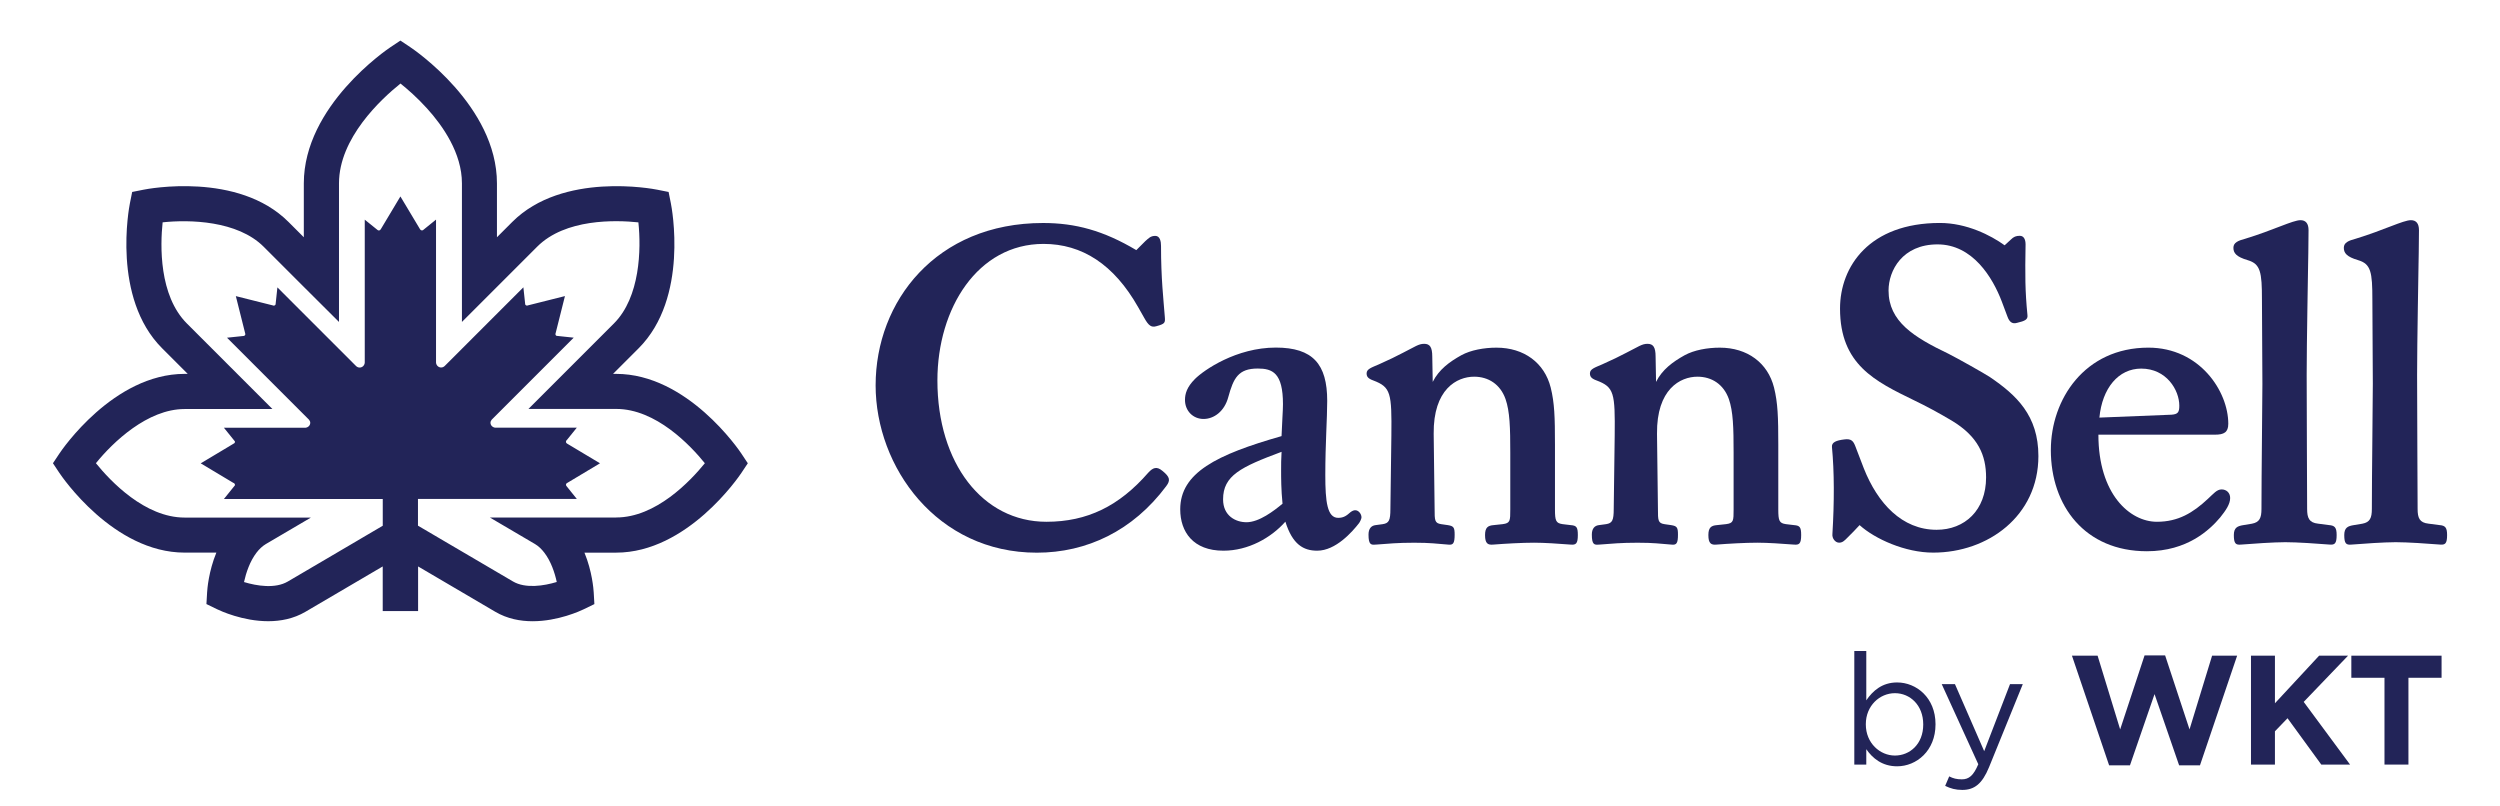 <?xml version="1.0" encoding="UTF-8"?>
<svg id="Layer_1" data-name="Layer 1" xmlns="http://www.w3.org/2000/svg" viewBox="0 0 1550 500">
  <defs>
    <style>
      .cls-1 {
        fill: #222458;
      }
    </style>
  </defs>
  <g>
    <path class="cls-1" d="M1157.1,464.49v9.55h-7.43v-70.41h7.43v30.58c4.05-5.98,9.93-11.09,19.1-11.09,11.96,0,23.82,9.45,23.82,25.85v.19c0,16.3-11.77,25.95-23.82,25.95-9.26,0-15.24-5.01-19.1-10.61ZM1192.4,449.25v-.19c0-11.77-8.1-19.29-17.55-19.29s-18.04,7.81-18.04,19.19v.19c0,11.57,8.78,19.29,18.04,19.29s17.55-7.14,17.55-19.19Z"/>
    <path class="cls-1" d="M1246.22,424.17h7.91l-20.93,51.5c-4.24,10.32-9.07,14.08-16.59,14.08-4.15,0-7.23-.87-10.61-2.51l2.51-5.88c2.41,1.25,4.63,1.83,7.81,1.83,4.44,0,7.23-2.32,10.22-9.36l-22.67-49.67h8.2l18.13,41.57,16.01-41.57Z"/>
    <path class="cls-1" d="M1284.6,406.52h15.91l13.99,45.72,15.14-45.91h12.73l15.14,45.91,13.99-45.72h15.53l-23.05,68h-12.92l-15.24-44.17-15.24,44.17h-12.92l-23.05-68Z"/>
    <path class="cls-1" d="M1395.61,406.52h14.85v29.51l27.39-29.51h17.94l-27.49,28.65,28.74,38.87h-17.84l-20.93-28.74-7.81,8.1v20.64h-14.85v-67.52Z"/>
    <path class="cls-1" d="M1478.37,420.22h-20.54v-13.7h55.94v13.7h-20.54v53.82h-14.85v-53.82Z"/>
  </g>
  <g>
    <path class="cls-1" d="M459.63,281.17c-1.35-2.02-33.42-49.37-77.64-49.37h-1.9l15.87-15.87c31.27-31.27,20.47-87.43,19.99-89.8l-1.42-7.11-7.11-1.42c-2.37-.47-58.55-11.28-89.8,19.99l-9.51,9.51v-33.41c0-48.07-51.63-83.05-53.83-84.51l-6.04-4.02-6.04,4.02c-2.2,1.47-53.83,36.44-53.83,84.51v33.41l-9.51-9.51c-31.27-31.27-87.43-20.47-89.8-19.99l-7.11,1.42-1.42,7.11c-.47,2.37-11.28,58.55,19.99,89.8l15.87,15.87h-1.9c-44.22,0-76.3,47.35-77.64,49.37l-4.02,6.04,4.02,6.04c1.35,2.02,33.42,49.37,77.64,49.37h19.66c-4.79,11.61-5.62,22.63-5.74,24.66l-.42,7.24,6.52,3.17c2.17,1.05,16.02,7.46,31.77,7.46,7.64,0,15.72-1.5,23.14-5.86l47.87-28.1v27.68h21.93v-27.68l47.87,28.12c7.41,4.35,15.5,5.86,23.14,5.86,15.75,0,29.6-6.41,31.77-7.46l6.52-3.17-.42-7.24c-.12-2.02-.95-13.05-5.74-24.66h19.62c44.22,0,76.29-47.35,77.64-49.37l4.02-6.04-4.02-6.06ZM381.99,320.85h-78.29l27.98,16.44c2.24,1.32,4.12,3.19,5.77,5.32,4.09,5.29,6.49,12.43,7.74,18.22-7.89,2.39-19.36,4.24-27.15-.33l-30.49-17.9-2.55-1.5-8.99-5.27-3.52-2.07-2.84-1.67-10.51-6.17v-16.59h98.48l-3.9-4.84-2.65-3.32c-.08-.18-.17-.37-.17-.58,0-.37.15-.7.38-.93.15-.15.32-.25.52-.32l20.19-12.1-20.27-12.13s-.07-.05-.1-.07c-.43-.22-.73-.65-.73-1.17,0-.18.03-.35.1-.5.08-.22.25-.4.43-.53l6.19-7.68h-50.67c-1.59-.23-2.85-1.45-2.85-3.09,0-.73.37-1.33.78-1.89.18-.25.35-.42.6-.6l34.31-34.31,15.92-15.92-9.69-1.03-.18-.02-.7-.07h-.05c-.42-.18-.7-.58-.75-1.07l.22-.85,5.71-22.74-22.74,5.71-.83.22c-.47-.05-.87-.33-1.07-.73l-.08-.85-1.05-9.79-15.92,15.92-32.74,32.74-.13.13c-.58.55-1.35.92-2.2.92-1.72,0-3.05-1.37-3.17-3.05v-88.64l-7.74,6.26c-.08.08-.17.15-.27.22-.22.13-.45.23-.72.23-.47,0-.85-.25-1.1-.62-.05-.08-.1-.15-.15-.23l-12.11-20.22-12.11,20.24c-.03.07-.07.12-.12.18-.23.38-.63.67-1.13.67-.27,0-.5-.1-.7-.22-.12-.07-.22-.15-.3-.23l-7.74-6.24v88.64c-.12,1.69-1.45,3.05-3.17,3.05-.87,0-1.62-.37-2.2-.92l-.13-.13-32.74-32.74-15.92-15.92-1.05,9.79-.08.83c-.2.42-.6.68-1.07.73l-.83-.22-22.74-5.71,5.72,22.81.18.75c-.03.48-.32.88-.72,1.1l-.92.1-9.73,1.03,15.92,15.92,34.31,34.31c.25.18.42.35.6.6.42.55.78,1.15.78,1.89,0,1.64-1.27,2.87-2.85,3.09h-50.69l6.04,7.49.75.93c.02.1.07.18.07.3,0,.32-.13.62-.32.83l-4.57,2.75-16.34,9.78,20.14,12.06c.32.07.58.22.77.47.18.23.32.5.32.82,0,.13-.03.23-.07.35l-.67.82-6.11,7.58h98.48v16.59l-10.51,6.17-2.84,1.67-3.5,2.07-8.99,5.27-2.54,1.5-30.49,17.9c-7.79,4.57-19.19,2.75-27.15.33,1.25-5.74,3.67-12.91,7.74-18.22,1.65-2.14,3.54-4,5.76-5.32l27.98-16.44h-78.29c-24.68,0-46.02-22.61-55.01-33.71,10.5-13,32-33.59,55.01-33.59h54.43l-21.76-21.76-31.25-31.25c-17.44-17.45-16.55-48.54-15.07-62.74,16.62-1.77,46.39-1.12,62.66,15.15l24.9,24.9,21.79,21.71v-85.92c0-28.07,26.03-52.19,38.13-61.89,4.29,3.44,10.35,8.69,16.42,15.4,9.89,10.91,21.67,27.83,21.67,46.47v85.93l21.76-21.76,24.9-24.9c17.44-17.44,48.54-16.55,62.74-15.07,1.77,16.6,1.12,46.39-15.15,62.66l-31.25,31.25-21.76,21.76h54.41c24.63,0,45.95,22.54,54.96,33.66-9.01,11.1-30.33,33.64-54.96,33.64Z"/>
    <g>
      <path class="cls-1" d="M542.89,238.84c0-51.93,37.44-100.58,103.82-100.58,20.06,0,37.44,4.71,57.8,16.82l5.59-5.59c2.07-1.79,3.24-3.24,6.19-3.24s3.54,3.54,3.54,6.19c0,20.34,1.49,32.74,2.37,44.23.28,3.54,0,4.14-5.31,5.59-2.95.88-4.74-.28-7.38-5.02l-3.84-6.77c-15.03-26.56-34.81-39.25-58.7-39.25-40.71,0-65.78,39.81-65.78,84.66,0,51.33,28.03,87.62,67.56,87.62,25.36,0,45.12-9.74,63.12-30.38,2.95-3.24,5.31-4.14,8.84-1.18,4.74,3.82,5.02,5.89,2.37,9.44-20.66,27.72-49.26,41.28-80.24,41.28-61.94.02-99.96-53.09-99.96-103.82Z"/>
      <path class="cls-1" d="M731.74,315.81c0-22.69,22.43-33.91,62.82-45.42.32-9.14.88-15.63.88-19.77,0-19.46-6.49-22.13-15.63-22.13-12.08,0-15.03,5.91-18.27,17.7-2.35,8.84-8.86,13.57-15.35,13.57s-11.5-5.02-11.5-11.8c0-3.84,1.18-7.98,6.19-13,5.59-5.59,25.68-19.46,50.14-19.46,23.01,0,31.85,10.33,31.85,33.02,0,10.93-1.18,26.53-1.18,46.02,0,16.52,1.18,26.53,7.98,26.53,3.54,0,5.31-1.47,7.66-3.54,1.18-.88,2.07-1.18,2.95-1.18,2.07,0,3.84,2.35,3.84,4.42,0,.88-.88,2.67-1.49,3.54-4.14,5.34-14.45,17.12-25.96,17.12-8.54,0-15.32-3.84-19.74-17.99-8.86,10.01-23.01,17.99-38.36,17.99-18.86.05-26.83-11.75-26.83-25.63ZM772.76,323.79c7.94,0,17.1-7.09,22.41-11.5-.88-8.54-.88-16.24-.88-20.66,0-3.82,0-6.77.28-11.5-25.36,9.44-36.26,14.75-36.26,29.48,0,10.33,7.94,14.17,14.45,14.17Z"/>
      <path class="cls-1" d="M852.9,337.65c-2.94.28-4.42,0-4.42-6.19,0-3.82,1.79-5.59,4.42-5.89l4.44-.6c3.82-.6,4.71-2.35,4.71-9.44l.6-45.42c.28-26.56-.32-30.08-11.21-34.22-3.24-1.18-4.14-2.35-4.14-4.42,0-2.67,2.95-3.54,7.66-5.59,4.74-2.07,12.1-5.62,14.75-7.09,7.69-3.84,9.74-5.62,13.28-5.62s5.02,2.07,5.02,7.98l.28,15.63c3.84-7.66,10.33-12.4,17.7-16.52,5.91-3.24,14.17-4.71,21.83-4.71,17.1,0,29.78,9.44,33.62,24.76,2.35,9.44,2.64,18.3,2.64,35.41v40.11c0,7.09.6,8.54,4.74,9.14l5.02.6c3.54.28,4.42,1.18,4.42,6.17,0,5.34-1.18,6.19-4.42,5.91-7.69-.58-16.24-1.18-22.73-1.18-7.38,0-17.99.6-25.36,1.18-3.24.28-5.02-.58-5.02-5.91,0-4.71,1.79-5.89,5.31-6.17l5.62-.6c4.71-.6,4.71-2.07,4.71-9.14v-35.09c0-15.63-.28-25.68-2.95-33.34-3.24-9.14-10.61-13.85-19.46-13.85-10.61,0-25.38,7.66-25.08,35.41l.58,46.59c0,7.09,0,8.84,4.14,9.44l4.14.6c3.55.58,4.14,1.47,4.14,5.89,0,5.31-.88,6.49-3.82,6.19-7.69-.58-10.93-1.18-21.26-1.18s-15.92.58-23.89,1.17Z"/>
      <path class="cls-1" d="M991.36,337.65c-2.94.28-4.42,0-4.42-6.19,0-3.82,1.79-5.59,4.42-5.89l4.44-.6c3.82-.6,4.71-2.35,4.71-9.44l.6-45.42c.28-26.56-.32-30.08-11.21-34.22-3.24-1.18-4.14-2.35-4.14-4.42,0-2.67,2.95-3.54,7.66-5.59,4.74-2.07,12.1-5.62,14.75-7.09,7.69-3.84,9.74-5.62,13.28-5.62s5.02,2.07,5.02,7.98l.28,15.63c3.84-7.66,10.33-12.4,17.7-16.52,5.91-3.24,14.17-4.71,21.83-4.71,17.1,0,29.78,9.44,33.62,24.76,2.35,9.44,2.64,18.3,2.64,35.41v40.11c0,7.09.6,8.54,4.74,9.14l5.02.6c3.54.28,4.42,1.18,4.42,6.17,0,5.34-1.18,6.19-4.42,5.91-7.69-.58-16.24-1.18-22.73-1.18-7.38,0-17.99.6-25.36,1.18-3.24.28-5.02-.58-5.02-5.91,0-4.71,1.79-5.89,5.31-6.17l5.62-.6c4.71-.6,4.71-2.07,4.71-9.14v-35.09c0-15.63-.28-25.68-2.95-33.34-3.24-9.14-10.61-13.85-19.46-13.85-10.61,0-25.38,7.66-25.08,35.41l.58,46.59c0,7.09,0,8.84,4.14,9.44l4.14.6c3.55.58,4.14,1.47,4.14,5.89,0,5.31-.88,6.49-3.82,6.19-7.69-.58-10.93-1.18-21.26-1.18s-15.92.58-23.89,1.17Z"/>
      <path class="cls-1" d="M1152.94,325.57c-1.49,1.75-5.62,5.89-7.69,7.94-1.75,1.79-2.95,2.95-5.02,2.95-2.35,0-4.42-2.67-4.14-5.31,1.2-19.77,1.2-38.64-.28-54-.28-2.94,2.67-4.1,7.69-4.71,4.42-.6,5.59,1.18,6.77,4.14l5.31,13.85c8.54,21.54,23.61,38.04,45.12,38.04,17.42,0,30.67-12.08,30.67-32.45,0-13.55-4.71-25.36-21.52-35.37-7.98-4.74-15.63-8.86-23.01-12.4-24.18-11.8-46.02-22.13-46.02-56.92,0-26.25,18.27-53.09,61.94-53.09,16.52,0,31.55,7.66,40.11,13.85l3.84-3.54c1.79-1.79,3.24-2.35,5.59-2.35,2.67,0,3.55,2.64,3.55,5.31-.32,19.17-.32,28.6,1.18,43.95.28,2.64-1.49,3.54-6.49,4.71-2.95.88-4.74-.6-5.91-3.84l-3.54-9.44c-5.62-14.75-18-35.37-39.81-35.37s-30.38,16.22-30.38,28.6c0,19.17,15.63,28.92,37.16,39.21,5.31,2.67,22.13,12.1,25.68,14.45,16.5,11.21,30.07,23.89,30.07,48.97,0,37.16-31.27,59.87-65.17,59.87-17.37.05-36.24-8.51-45.69-17.05Z"/>
      <path class="cls-1" d="M1271.53,278.95c0-31.27,20.94-63.41,60.47-63.41,31.85,0,49.54,27.13,49.54,47.19,0,5.31-2.67,6.77-8.26,6.77h-72.27c0,36.86,19.47,54,36.29,54,13.27,0,22.41-5.62,31.55-14.17,3.54-3.24,5.59-5.89,8.54-5.89s5.31,2.04,5.31,5.31c0,3.82-2.67,7.66-6.19,12.08-6.49,7.66-20.34,20.94-45.42,20.94-38.34,0-59.57-28.02-59.57-62.82ZM1346.15,257.13c4.14-.28,5.02-1.47,5.02-5.59,0-9.73-7.98-23.01-23.61-23.01-14.15,0-24.18,12.1-25.93,30.38l44.52-1.79Z"/>
      <path class="cls-1" d="M1389.4,337.65c-3.24.28-4.42-.58-4.42-5.91,0-4.71,2.35-5.59,5.91-6.17l5.31-.88c4.71-.88,5.91-3.55,5.91-9.14,0-21.83.58-65.78.58-77.57,0-14.15-.28-37.76-.28-52.21,0-17.1-.88-22.13-8.86-24.48-7.06-2.07-8.84-4.42-8.84-7.66s2.95-4.44,7.38-5.62c17.42-5.31,29.48-11.5,34.22-11.5,3.24,0,4.99,2.07,4.99,6.19,0,11.21-.28,18.59-.28,21.83,0,2.67-.88,47.79-.88,67.84,0,28.9.28,69.31.28,83.16,0,5.59,1.2,8.54,6.79,9.14l6.77.88c3.55.28,4.74,1.47,4.74,6.17,0,5.34-1.18,6.19-4.42,5.91-7.38-.58-20.06-1.47-27.43-1.47-7.37.02-20.07.9-27.45,1.49Z"/>
      <path class="cls-1" d="M1457.86,337.65c-3.24.28-4.42-.58-4.42-5.91,0-4.71,2.35-5.59,5.91-6.17l5.31-.88c4.71-.88,5.89-3.55,5.89-9.14,0-21.83.6-65.78.6-77.57,0-14.15-.28-37.76-.28-52.21,0-17.1-.88-22.13-8.86-24.48-7.06-2.07-8.84-4.42-8.84-7.66s2.95-4.44,7.38-5.62c17.42-5.31,29.48-11.5,34.22-11.5,3.24,0,4.99,2.07,4.99,6.19,0,11.21-.28,18.59-.28,21.83,0,2.67-.88,47.79-.88,67.84,0,28.9.32,69.31.32,83.16,0,5.59,1.18,8.54,6.77,9.14l6.77.88c3.55.28,4.74,1.47,4.74,6.17,0,5.34-1.18,6.19-4.42,5.91-7.38-.58-20.06-1.47-27.43-1.47-7.39.02-20.09.9-27.46,1.49Z"/>
    </g>
  </g>
</svg>
